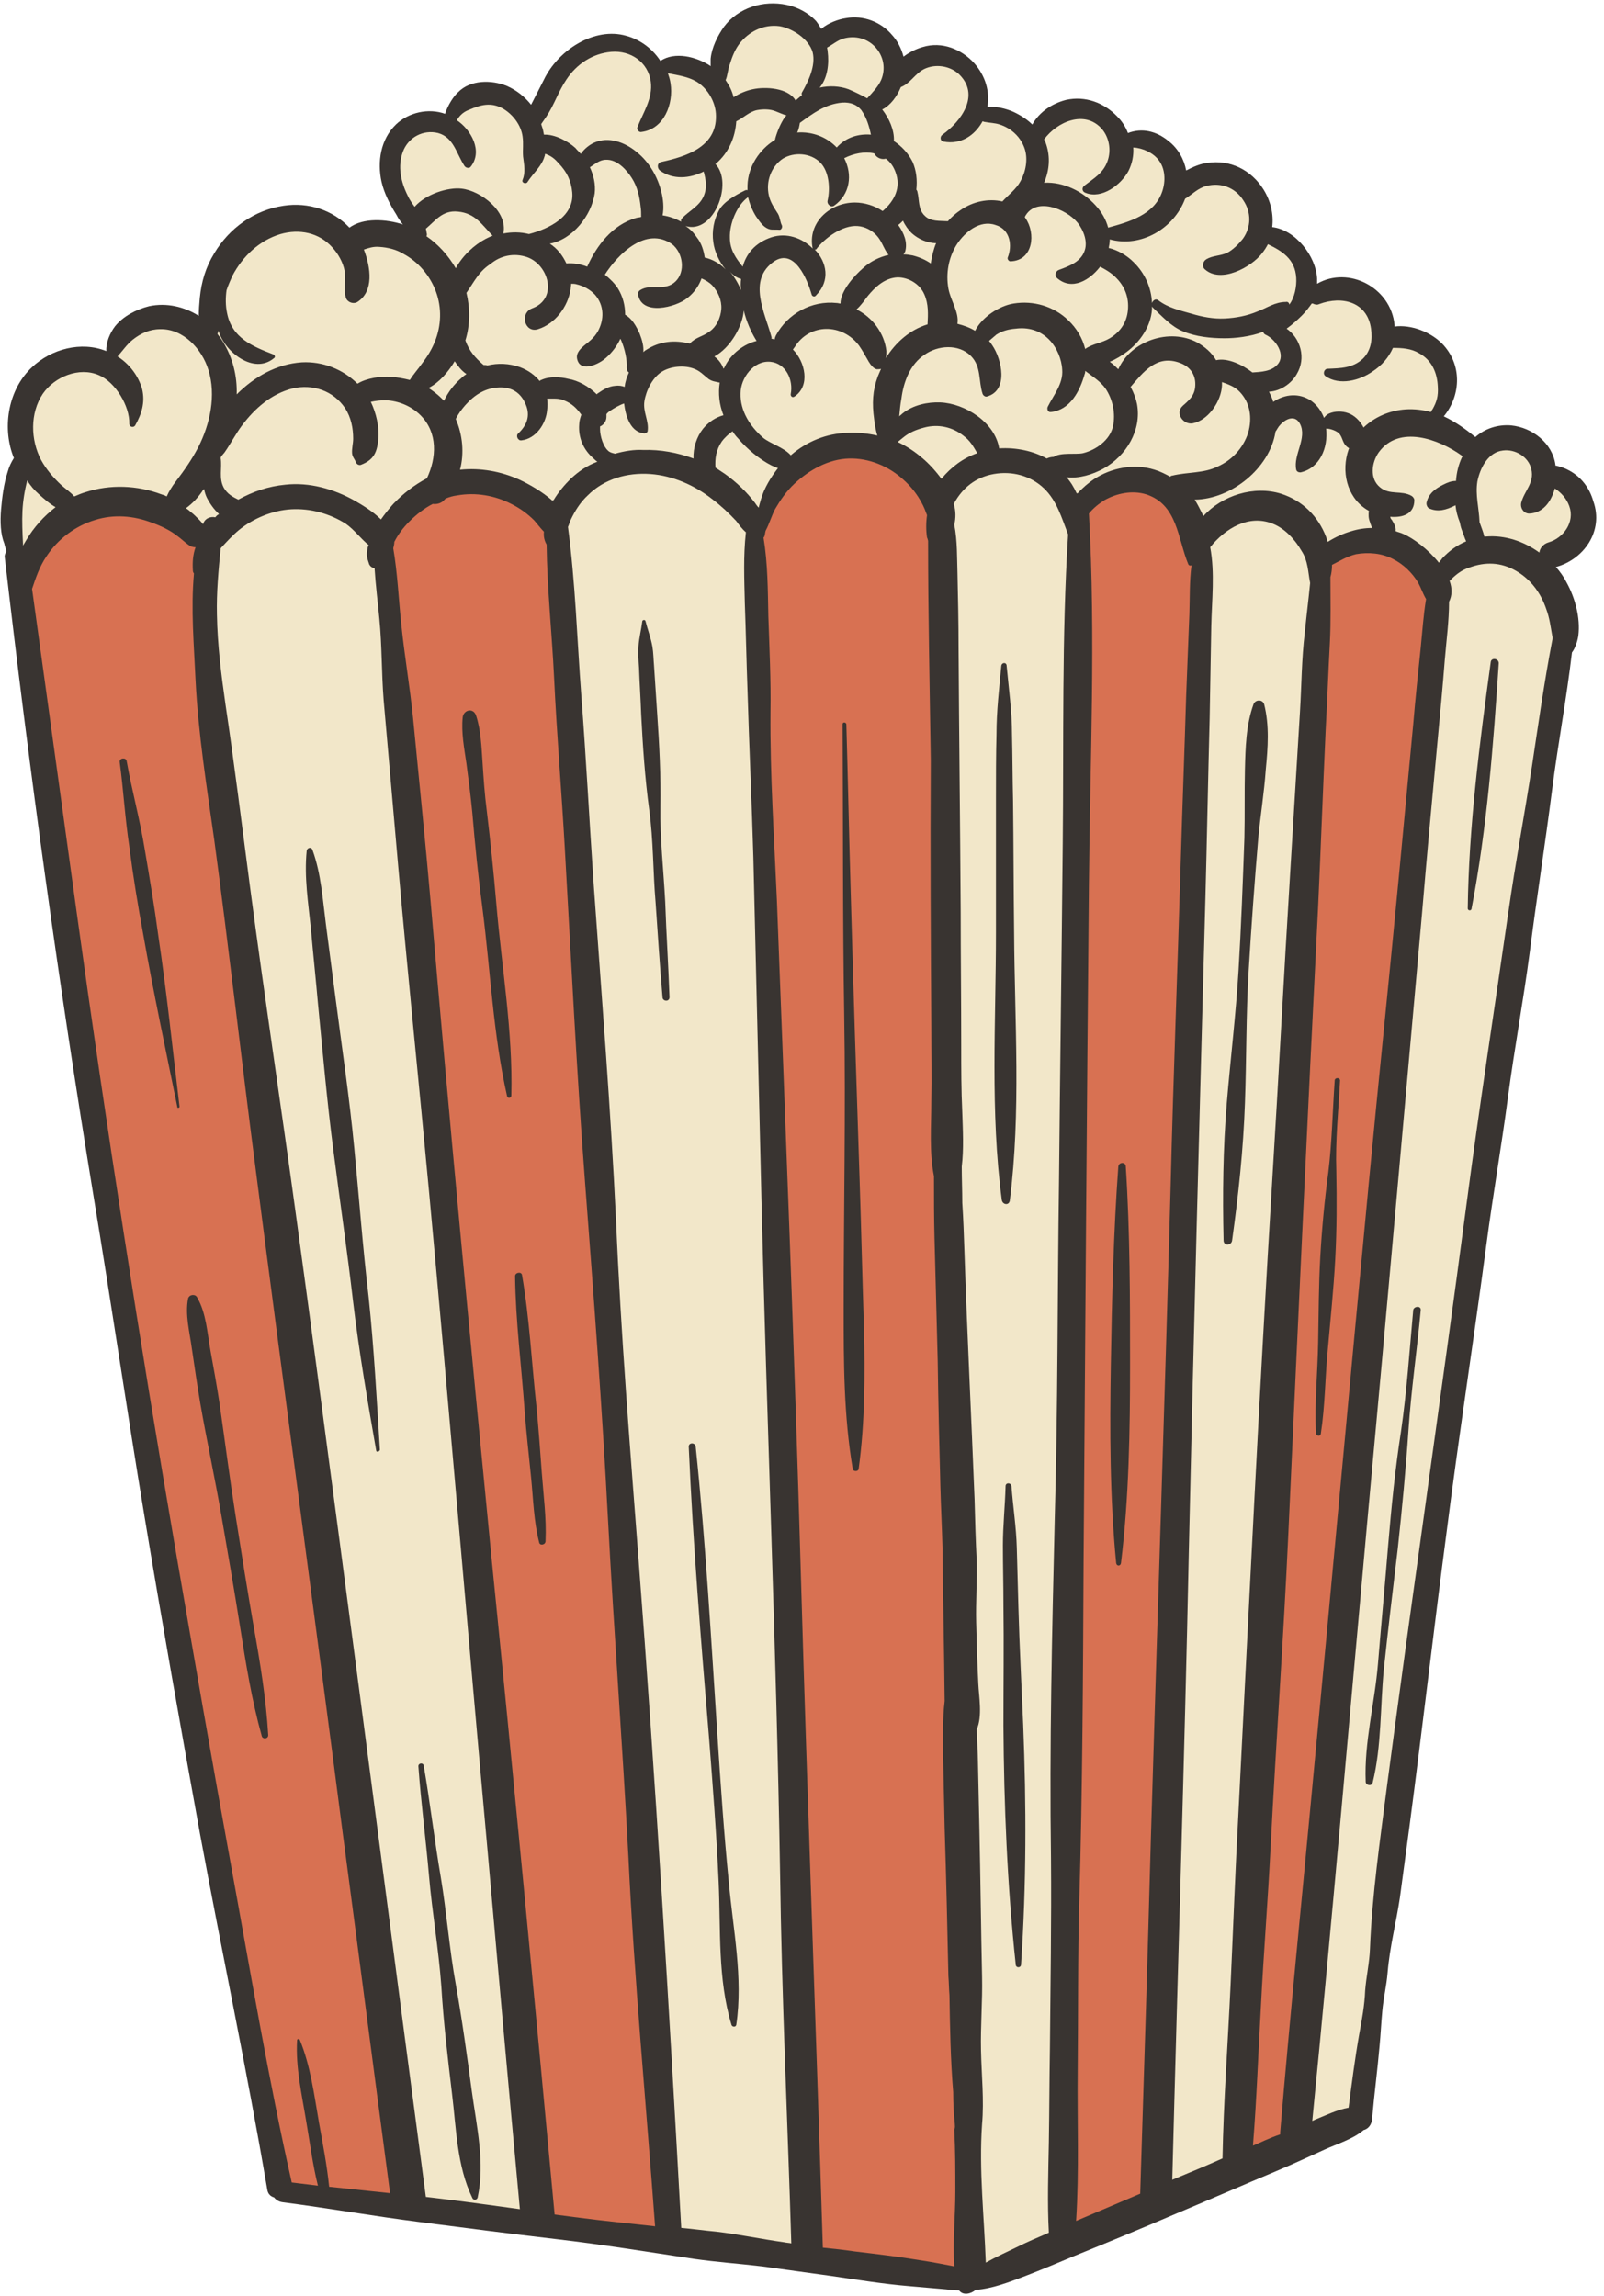 <?xml version="1.0" encoding="UTF-8"?><svg xmlns="http://www.w3.org/2000/svg" xmlns:xlink="http://www.w3.org/1999/xlink" height="429.6" preserveAspectRatio="xMidYMid meet" version="1.0" viewBox="-0.1 -0.6 300.2 429.6" width="300.2" zoomAndPan="magnify"><g id="change1_1"><path d="M291.1,105.5c0.8,0.9,1.5,1.9,2,2.9c1.6,2.9,2.6,6.6,2.2,9.9c-0.1,0.8-0.5,2.3-1.2,3.2 c-1,8.6-2.6,17-3.7,25.6c-1.3,10.2-2.9,20.3-4.2,30.5c-1.2,9.1-2.9,18.2-4.1,27.3c-1.2,9.1-2.8,18.2-4,27.3 c-2.4,18.1-5.2,36.1-7.5,54.2c-2.4,18.2-4.5,36.5-6.9,54.7c-0.6,4.5-1.2,9-1.8,13.4c-0.7,4.7-1.9,9.2-2.3,14c-0.2,2.5-0.8,4.9-1,7.3 c-0.2,2.1-0.3,4.3-0.5,6.4c-0.4,4.6-1,9.1-1.4,13.7c-0.1,1.2-0.8,1.9-1.6,2.1c-2,1.7-5,2.6-7.2,3.6c-3.1,1.4-6.1,2.8-9.2,4.1 c-6.2,2.6-12.4,5.3-18.6,7.9c-6.3,2.7-12.6,5.3-19,7.9c-3.1,1.3-6.2,2.6-9.3,3.8c-2.9,1.1-6.2,2.4-9.3,2.6c-0.9,0.8-2.4,1.1-3.1,0.1 c-0.8,0-1.7-0.1-2.5-0.2c-2.3-0.2-4.6-0.4-6.9-0.6c-4.8-0.4-9.7-1.2-14.5-1.9c-4.3-0.6-8.7-1.2-13-1.8c-4.2-0.5-8.5-0.8-12.7-1.4 c-8.6-1.3-17.2-2.7-25.8-3.7c-8.6-1-17.1-2.1-25.6-3.2c-8.6-1.1-17.1-2.6-25.6-3.7c-0.7-0.1-1.2-0.4-1.6-0.9 c-0.7-0.2-1.2-0.7-1.3-1.6c-3.8-22.3-8.5-44.4-12.6-66.6c-3.6-19.8-7.1-39.6-10.4-59.5c-3.3-19.9-6.2-39.8-9.5-59.7 c-6.5-39.6-12-79.5-16.6-119.4c-0.1-0.5,0.1-0.9,0.3-1.2c-0.1-0.5-0.3-1-0.4-1.5C0,99.4-0.1,97,0.1,94.7c0.2-2.3,0.5-4.7,1.2-6.9 c0.3-1.1,0.7-1.9,1.2-2.7c-0.1-0.2-0.1-0.3-0.2-0.5c-2-5.5-0.8-12.4,3.6-16.5c3.6-3.4,9.2-4.9,13.9-3c-0.1-1.6,0.7-3.4,1.6-4.6 c1.5-1.9,4-3.2,6.4-3.8c3.3-0.7,6.6,0.1,9.3,1.8c0-1.1,0.1-2.3,0.2-3.4c0.3-3,1.1-5.7,2.7-8.3c2.8-4.7,7.5-8.1,13-8.9 c4.6-0.7,9.2,0.8,12.3,4.1c2.6-1.9,6.9-1.6,10-0.6c-0.5-0.6-0.9-1.2-1.2-1.8c-1.2-1.9-2.3-4-2.8-6.2c-0.8-3.7-0.2-7.9,2.7-10.7 c2.4-2.3,6.1-3.1,9.2-2c0.5-1.6,1.6-3.3,2.4-4c2.3-2.4,6.3-2.4,9.2-1.2c1.8,0.8,3.3,2,4.5,3.5l2.4-4.7c2.7-5.6,9.5-9.9,15.4-8.2 c2.6,0.7,4.9,2.4,6.4,4.7c2.7-1.8,6.7-0.8,9.3,0.9c0,0,0.1,0.1,0.1,0.1c0-0.5,0-1,0-1.4c0.2-2.1,1.3-4.3,2.5-6 c2.7-3.6,7.4-5,11.7-4.1c2,0.4,4.1,1.5,5.5,3c0.4,0.5,0.7,1,1,1.5c1.3-1.1,3.2-1.8,4.6-2c3.3-0.6,6.6,0.7,8.7,3.2 c1,1.1,1.7,2.5,2.1,4c1.2-0.9,2.5-1.5,3.6-1.8c3.6-1.1,7.3,0.4,9.7,3.1c2,2.3,2.9,5.2,2.4,8.1c0.1,0,0.2,0,0.2,0 c1.5-0.1,3.2,0.3,4.6,0.9c1.3,0.6,2.6,1.4,3.6,2.4c1.3-2.3,3.6-3.9,6.3-4.6c3.6-0.8,7.1,0.5,9.6,3.1c0.9,0.9,1.6,2,2,3.1 c2.6-1,5.3-0.4,7.6,1.5c1.8,1.4,2.9,3.4,3.3,5.5c1.3-0.7,2.8-1.3,3.9-1.4c4.3-0.7,8.3,1.3,10.6,5c1.3,2.1,1.9,4.6,1.6,7 c4.4,0.5,8.2,5.5,8.4,9.6c0,0.4,0,0.7,0,1c5.9-3.4,13.8,0.7,14.5,7.7c0,0.1,0,0.2,0,0.3c3.1-0.4,6.7,1,8.9,3.2 c3.7,3.8,3.6,9.5,0.4,13.5c0,0-0.1,0.1-0.1,0.1c2.1,1,4,2.3,5.8,3.8c0.1,0,0.1,0.1,0.1,0.1c1.8-1.6,4.2-2.4,6.7-2.2 c4,0.4,7.7,3.3,8.3,7.3c0,0.1,0,0.1,0,0.2c0.9,0.2,1.8,0.5,2.5,0.9c2.3,1.2,3.9,3.3,4.6,5.8C300.1,98.8,296.3,104.1,291.1,105.5z" fill="#393431"/></g><g id="change2_1"><path d="M123.4,31.3c2.5,1.8,5.6,1.5,8.2,0.2c0.4,1.5,0.7,3,0,4.6c-0.8,1.9-2.8,2.8-4.1,4.2 c-0.1,0.1-0.2,0.4-0.1,0.6c-1.1-0.6-2.2-1-3.5-1.2c0.3-1.4,0.1-3.1-0.2-4.3c-0.7-2.9-2.3-5.7-4.7-7.6c-2.2-1.8-5.2-2.9-7.9-1.7 c-0.9,0.4-1.9,1.2-2.5,2.1c-0.3-0.4-0.7-0.7-1-1.1c-1.3-1.2-3.8-2.6-5.9-2.5c-0.1-0.6-0.2-1.1-0.4-1.6c0-0.1-0.1-0.2-0.1-0.4 l0.9-1.3l0,0c1.5-2.2,2.3-4.8,3.8-7c1.9-2.9,4.9-4.9,8.4-5.2c3.6-0.3,6.9,1.9,7.4,5.6c0.4,3.1-1.4,5.7-2.5,8.5 c-0.2,0.4,0.3,1,0.7,0.9c4.3-0.5,6.1-5.3,5.5-9.1c-0.1-0.7-0.3-1.3-0.5-1.9c1.9,0.4,3.7,0.6,5.4,1.6c2.1,1.3,3.6,3.9,3.6,6.4 c0.1,5.8-5.6,7.6-10.2,8.6C122.8,29.9,122.9,30.9,123.4,31.3z M281.2,83.7c2.3-0.3,4.8,1.2,5.3,3.5c0.6,2.6-1.3,4-1.9,6.3 c-0.2,1,0.5,2,1.5,2c2.6-0.1,4.1-2.2,4.8-4.7c1.2,0.8,2.2,1.9,2.7,3.3c1.1,3-1.1,6-3.9,6.8c-1,0.3-1.6,1.1-1.7,1.9 c-2.9-2.1-6.4-3.3-10-3c-0.1,0-0.2,0-0.3,0c-0.2-0.9-0.6-1.8-0.9-2.7c0,0,0-0.1,0-0.1c-0.1-2.5-0.8-5-0.4-7.5 C276.9,87,278.4,84,281.2,83.7z M273.7,84.7c-0.1,0.1-0.1,0.2-0.2,0.3c-0.6,1.3-1,2.8-1.1,4.4c-0.9,0-1.6,0.3-2.4,0.7 c-1.4,0.7-2.7,1.6-3.1,3.3c-0.1,0.4,0.1,0.9,0.4,1.1c1.7,0.8,3.3,0.3,4.9-0.5c0,0,0.1,0,0.1-0.1c0.1,1.1,0.4,2.2,0.8,3.2 c0.1,0.5,0.2,1,0.4,1.5c0.3,0.7,0.5,1.5,0.8,2.1c-1.7,0.7-3.2,1.8-4.5,3.2c-0.1,0.2-0.4,0.5-0.6,0.8c-2-2.5-4.8-4.6-6.7-5.4 c-0.4-0.2-0.9-0.3-1.4-0.5c0.1-0.8-0.3-1.4-0.7-2.1c-0.2-0.2-0.3-0.4-0.3-0.6c2.3,0.2,4.5-0.5,4.5-3.1c0-0.3-0.2-0.6-0.5-0.8 c-1.9-1.1-4.1-0.1-5.9-1.6c-2-1.6-1.6-4.6-0.3-6.5c3.8-5.3,11.3-2.5,15.5,0.5C273.5,84.7,273.6,84.7,273.7,84.7z M273.7,84.7 c-0.1,0.1-0.1,0.2-0.2,0.3c-0.6,1.3-1,2.8-1.1,4.4c-0.9,0-1.6,0.3-2.4,0.7c-1.4,0.7-2.7,1.6-3.1,3.3c-0.1,0.4,0.1,0.9,0.4,1.1 c1.7,0.8,3.3,0.3,4.9-0.5c0,0,0.1,0,0.1-0.1c0.1,1.1,0.4,2.2,0.8,3.2c0.1,0.5,0.2,1,0.4,1.5c0.3,0.7,0.5,1.5,0.8,2.1 c-1.7,0.7-3.2,1.8-4.5,3.2c-0.1,0.2-0.4,0.5-0.6,0.8c-2-2.5-4.8-4.6-6.7-5.4c-0.4-0.2-0.9-0.3-1.4-0.5c0.1-0.8-0.3-1.4-0.7-2.1 c-0.2-0.2-0.3-0.4-0.3-0.6c2.3,0.2,4.5-0.5,4.5-3.1c0-0.3-0.2-0.6-0.5-0.8c-1.9-1.1-4.1-0.1-5.9-1.6c-2-1.6-1.6-4.6-0.3-6.5 c3.8-5.3,11.3-2.5,15.5,0.5C273.5,84.7,273.6,84.7,273.7,84.7z M248.1,99.9c-1.5-3.9-4.4-6.8-8.4-8.1c-5.1-1.6-11.1,0.3-14.6,4.2 c-0.1-0.3-0.2-0.5-0.3-0.7c-0.4-0.8-0.8-1.6-1.3-2.4c6.9-0.1,14-5.9,15.1-12.6c0,0,0-0.1,0-0.1c0.3-0.4,0.5-0.9,0.9-1.3 c1.1-1.2,2.8-1.9,3.7-0.2c1.4,2.7-1.3,5.8-0.7,8.6c0.1,0.4,0.5,0.5,0.8,0.5c3.6-0.8,5.2-4.6,4.8-8.2c0.8,0,1.8,0.4,2.3,0.8 c0.8,0.7,0.7,1.9,1.6,2.6c0.1,0.1,0.3,0.2,0.4,0.3c0,0.1-0.1,0.1-0.1,0.2c-1.4,4-0.4,8.8,3.3,11.2c0.2,0.1,0.3,0.2,0.5,0.3 c-0.1,0.6-0.1,1.4,0.2,2.1c0.1,0.4,0.3,0.8,0.4,1.1c-1.3,0-2.6,0.2-3.9,0.6c-1.4,0.4-3,1.1-4.4,2 C248.3,100.5,248.2,100.2,248.1,99.9z M176.1,89c-1.1-1.5-2.4-2.9-3.6-3.9c-1.4-1.2-2.9-2.2-4.6-3c0.3-0.2,0.6-0.5,1-0.8 c1.2-1,2.5-1.5,4-1.9c2.6-0.7,5.3-0.1,7.4,1.6c1.2,0.9,1.8,2,2.5,3.2C180.2,85.1,177.9,86.8,176.1,89z M142.3,92.9 c-0.1,0.4-0.3,1-0.4,1.5c-0.3-0.3-0.5-0.6-0.7-0.9c-1.6-2.1-3.5-3.9-5.6-5.4c-0.6-0.4-1.2-0.8-1.8-1.2c-0.1-1.7,0.1-3.3,1.2-4.9 c0.6-0.8,1.3-1.4,2-1.9c0.3,0.5,0.7,1,1.1,1.4c1.6,1.9,4,3.9,6.2,5c0.2,0.1,0.7,0.3,1.2,0.5C144.1,88.8,142.9,90.8,142.3,92.9z M106.7,89c-1.2,1.2-2.3,2.5-3.2,4c-0.1,0-0.2,0-0.2,0.1c-1.9-1.7-4.4-3.1-6.1-3.9c-3.5-1.6-7.4-2.3-11.2-1.9 c0.8-3.1,0.5-6.5-0.8-9.5c0.5-1,1.1-1.8,1.8-2.6c1.7-1.9,3.7-3.2,6.3-3.3c2.4-0.1,4.1,1,5,3.2c0.9,2.1,0.2,3.9-1.4,5.4 c-0.5,0.4-0.1,1.4,0.6,1.3c2.7-0.3,4.6-3.1,4.8-5.7c0.1-0.7,0.1-1.4,0-2.1c1.1,0,2.2-0.1,3.1,0.3c1.6,0.6,2.5,1.6,3.3,2.7 c-0.2,0.6-0.4,1.2-0.4,1.8c-0.2,2.5,0.8,4.8,2.7,6.4c0.2,0.2,0.4,0.4,0.7,0.6C109.8,86.5,108.2,87.6,106.7,89z M73.5,93.7 c-0.8,0.9-1.6,1.9-2.3,2.9c-1.5-1.5-3.5-2.7-4.9-3.5c-3.9-2.2-8.5-3.5-13-3c-3.2,0.3-6.1,1.3-8.8,2.8c-1-0.5-2-1-2.7-2.2 c-1-1.8-0.3-3.7-0.6-5.6c0-0.1,0.1-0.2,0.1-0.3c0.2-0.2,0.4-0.5,0.6-0.7c1.2-1.7,2.1-3.5,3.3-5.1c2.4-3.2,5.5-5.9,9.4-6.9 c3.8-0.9,7.7,0.4,9.9,3.7c1.1,1.7,1.5,3.7,1.5,5.7c0,0.9-0.3,1.9-0.2,2.8c0.1,0.7,0.5,1,0.7,1.6c0.1,0.3,0.5,0.6,0.9,0.5 c2.4-0.9,3.1-2.3,3.3-4.9c0.2-2.3-0.4-4.8-1.4-6.9c0.9-0.2,1.8-0.3,2.8-0.3c2.4,0.1,4.8,1.1,6.5,2.8c3.3,3.3,3,8,1.2,11.8 C77.5,90.1,75.3,91.8,73.5,93.7z M40.2,96.2c-0.9-0.2-2,0.2-2.3,1.3c-0.5-0.7-1.1-1.2-1.7-1.8c-0.5-0.4-1-0.9-1.5-1.2 c1.1-0.8,2.1-1.8,3-3.1c0.1-0.2,0.2-0.3,0.4-0.5c0.1,0.6,0.3,1.2,0.5,1.6c0.5,1,1.3,2.2,2.3,3.1C40.7,95.7,40.4,95.9,40.2,96.2z M79.6,42.2c1.8-1.5,3.1-3.5,6-3.2c3.3,0.3,4.5,2.5,6.5,4.5c-0.5,0.2-0.9,0.4-1.3,0.6c-2.1,1.1-4.3,3.1-5.6,5.5 c-1.4-2.4-3.3-4.5-5.5-6c0.1-0.1,0.1-0.2,0.1-0.4C79.7,42.8,79.7,42.5,79.6,42.2z M98.5,47.5c4.1,1.4,5.9,7.8,1,9.6 c-2.4,0.9-1.4,4.7,1.1,3.9c3.2-1,5.6-4.2,6.1-7.5c0-0.3,0.1-0.7,0.1-1c0.3,0,0.7,0,1,0.1c1.3,0.3,2.6,1,3.5,2c1.7,2,1.7,4.6,0.5,6.8 c-0.7,1.2-1.5,1.8-2.5,2.6c-0.7,0.6-1.6,1.4-1.4,2.5c0.5,2.6,3.7,1.2,5,0.2c1.3-1,2.4-2.4,3.1-3.9c0.1,0.1,0.1,0.2,0.2,0.4 c0.6,1.4,1.1,3.5,1,5c0,0.4,0.1,0.7,0.4,0.9c-0.4,0.9-0.7,1.8-0.8,2.7c-0.5-0.2-1.1-0.3-1.8-0.2c-1.2,0.1-2.2,0.7-3.2,1.4 c-0.1,0-0.1,0.1-0.2,0.2c-1.5-1.5-3.5-2.6-5.3-2.9c-1.6-0.4-3.6-0.5-5.1,0.2c-0.1,0-0.2,0.1-0.3,0.2c-0.9-1.1-2.1-2-3.7-2.6 c-2-0.7-4.1-0.8-6.1-0.3c-0.2-0.1-0.4-0.1-0.7-0.1c-1.5-1.3-2.7-2.6-3.4-4.6c0,0,0,0,0,0c0.9-2.9,0.9-6,0.2-8.9c1.4-2,2.3-4,4.5-5.4 C93.6,47.2,96.1,46.7,98.5,47.5z M85,67c0.6,0.9,1.3,1.8,2.2,2.4c-0.3,0.2-0.6,0.4-0.9,0.7c-1.4,1.2-2.5,2.6-3.3,4.3 c-0.2-0.2-0.3-0.3-0.5-0.5c-0.7-0.7-1.5-1.3-2.4-1.9C82.1,71,83.8,69,85,67z M115,84.3c-0.4-0.1-0.8-0.2-1.1-0.4 c-1.1-0.8-1.7-2.9-1.7-4.2c0-0.2,0-0.4,0-0.5c0.7-0.3,1.2-1,1.2-1.8c0-0.2,0-0.4,0-0.5c0.2-0.3,0.5-0.5,0.8-0.7 c0.6-0.4,1.6-1,2.5-1.3c0.3,2.4,1.2,5.4,3.8,5.6c0.2,0,0.6-0.2,0.6-0.4c0.3-1.9-0.9-3.6-0.6-5.6c0.3-2,1.5-4.4,3.2-5.5 c1.7-1.1,4.3-1.3,6.1-0.6c1.1,0.4,1.8,1.2,2.7,1.9c0.7,0.5,1.3,0.5,2.1,0.7c-0.3,2-0.1,4.1,0.7,6.1c-1.5,0.4-2.8,1.3-3.8,2.5 c-1.2,1.5-1.9,3.6-1.8,5.6c-3-1.1-6.2-1.7-9.4-1.6C118.6,83.5,116.8,83.8,115,84.3z M141.4,39.9c0.5,0.7,1,1.5,1.7,2 c1,0.7,1.5,0.4,2.6,0.5c0.5,0.1,0.7-0.6,0.5-0.9c-0.3-0.6-0.3-1.4-0.7-2.1c-0.7-1.1-1.4-2.1-1.7-3.4c-0.6-2.6,0.4-5.4,2.6-6.9 c2.1-1.3,5.2-1.1,7,0.7c1.7,1.7,1.9,4.9,1.4,7.1c-0.2,0.7,0.6,1.4,1.2,1c3-2.1,3.5-5.8,1.9-8.9c1.8-0.9,3.8-1.3,5.6-0.9 c0.5,0.9,1.4,1.2,2.2,1c0.8,0.6,1.4,1.4,1.8,2.5c1.1,2.9-0.2,5.4-2.4,7.3c-1.5-1-3.4-1.6-5.2-1.6c-4.7,0-8.9,3.8-7.9,8.6 c-2-2-4.9-3-7.7-2.1c-3,1-4.7,3-5.4,5.5c-1.3-1.6-2.4-3.2-2.4-5.4c-0.1-2.6,1.3-6.1,3.4-7.6C140.2,37.5,140.7,38.8,141.4,39.9z M149.6,22.4c2.5-1.8,4.7-3.5,7.9-3.8c1.6-0.1,2.8,0.4,3.6,1.4c0.1,0.1,0.1,0.2,0.2,0.3c0.8,1.2,1.3,2.8,1.6,4.3 c-2.3-0.2-4.7,0.5-6.4,2.4c-1.9-2-4.6-3-7.4-2.8C149.4,23.6,149.5,23,149.6,22.4z M168.9,40.7c0.4,0.9,1,1.7,1.6,2.3 c1.2,1.1,2.9,1.9,4.6,1.9c-0.5,1.2-0.8,2.5-1,3.8c-1-0.7-2.2-1.2-3.4-1.5c-0.6-0.1-1.1-0.2-1.7-0.2c0.1-0.2,0.2-0.3,0.3-0.5 c0.5-1.7-0.2-3.5-1.3-5C168.3,41.3,168.6,41,168.9,40.7z M188.5,47.6c-0.1,0.3,0.2,0.7,0.5,0.7c4.3-0.1,4.8-5.3,2.8-8.1 c0-0.1-0.1-0.1-0.1-0.2c1.9-3.8,7.7-1.6,9.9,1.1c1.1,1.4,1.9,3.5,1.3,5.2c-0.7,2.1-2.9,2.9-4.8,3.6c-0.6,0.2-0.9,1-0.4,1.5 c2.8,2.5,6.2,0.4,8.1-2.1c1.1,0.6,2.2,1.2,3.2,2.3c1.5,1.6,2.2,3.6,2,5.8c-0.2,2.3-1.4,4.1-3.4,5.3c-1.5,0.9-3.2,1-4.6,2 c-0.5-2-1.6-3.9-3.2-5.4c-2.7-2.6-6.5-3.7-10.2-3.1c-2.6,0.4-5.9,2.5-7.2,5.1c-1-0.6-2.1-1-3.3-1.3c0,0,0-0.1,0-0.1 c0.3-2.1-1.3-4.3-1.7-6.5c-0.5-2.8,0-5.8,1.6-8.3c1.5-2.3,4.3-4.6,7.2-3.6C189,42.3,189.4,45.4,188.5,47.6z M215.5,57.3 c0-0.2,0-0.4,0-0.6c0,0.1,0.1,0.2,0.2,0.3c1.7,1.6,3.4,3.5,5.6,4.4c2.4,1,5.2,1.3,7.8,1.3c2,0,4.8-0.3,7.2-1.2 c0.1,0.3,0.3,0.5,0.6,0.6c1.8,0.9,3.7,3.7,2.1,5.5c-1.1,1.3-3.1,1.4-4.7,1.5c-1.8-1.4-4.6-2.8-6.8-2.3c-0.8-1.4-2.1-2.5-3.5-3.3 c-5.2-2.8-12.5-0.3-14.8,5c-0.5-0.5-1-1-1.6-1.4c1.2-0.5,2.3-1.2,3.1-1.8C213.3,63.4,215.3,60.4,215.5,57.3z M219.3,88.4 c-0.2,0-0.3,0.1-0.4,0.2c-0.9-0.5-1.9-1-2.9-1.3c-3.8-1.2-8.1-0.4-11.4,1.8c-0.9,0.6-2,1.5-3,2.6c-0.1,0-0.1,0-0.2,0 c-0.5-1.1-1.1-2.1-1.9-3c2.3,0.3,4.9-0.5,6.9-1.6c4.3-2.4,7.2-7.2,6.3-12.1c-0.2-1-0.6-2.1-1.2-3.2c2.4-2.8,4.9-6.1,9.2-4.5 c1.7,0.6,2.8,1.9,2.9,3.7c0.1,2.1-0.8,3-2.3,4.3c-1.6,1.4,0.1,3.7,1.9,3.3c2.9-0.6,5.3-4.2,5.4-7.1c0-0.2,0-0.4,0-0.6 c1.1,0.4,2.3,0.8,3.2,1.7c2.1,2.1,2.5,5,1.7,7.8c-0.9,2.8-3,5.1-5.7,6.3C225.2,88,222.2,87.7,219.3,88.4z M165.7,66.4 c0.1-0.5,0.1-0.9,0.1-1.3c-0.4-3.4-2.6-6.3-5.6-7.8c0.8-0.7,1.5-1.7,2.1-2.5c1.4-1.7,3.2-3.4,5.6-3.5c2.1,0,4.2,1.3,5,3.2 c0.8,1.8,0.7,3.7,0.6,5.6c0,0,0,0,0,0C170.2,61.1,167.5,63.5,165.7,66.4z M145.1,62.2c-0.1,0.2-0.2,0.5-0.2,0.7 c-0.2,0-0.4-0.1-0.6-0.1c0-0.1,0-0.2,0-0.3c-1.2-4.5-4.6-10.7,0.5-14.2c3.8-2.5,6.2,3.4,7,6.2c0.1,0.4,0.6,0.5,0.8,0.2 c2.8-2.8,2-6.3-0.2-8.6c0.1,0,0.3,0,0.3-0.1c1.6-2.1,4.9-4.5,7.7-4.3c1.4,0.1,2.7,0.8,3.6,1.8c1,1.1,1.3,2.5,2.2,3.6 c-1.7,0.4-3.4,1.2-4.8,2.5c-1.5,1.3-4.2,4.2-4.2,6.6c-0.2,0-0.5-0.1-0.7-0.1C151.8,55.6,147.3,58.1,145.1,62.2z M138.6,51.6 c-0.1,0.7-0.1,1.4,0,2.1c-0.5-1.2-1.2-2.4-2.1-3.5C137.1,50.9,137.8,51.4,138.6,51.6z M139.1,57.5c0.5,2.1,1.4,4.1,2.4,5.7 c-2.4,0.6-4.6,2.3-5.8,4.5c-0.1,0.2-0.2,0.5-0.4,0.7c-0.3-0.9-0.9-1.7-1.7-2.3C136.6,64.5,138.9,60.4,139.1,57.5z M147.9,84.6 c-1.3-1.5-3.9-2.2-5.2-3.3c-2.4-2.1-4.3-5-4.2-8.3c0-2.8,2.4-6.2,5.6-5.9c2.9,0.3,4.3,3.4,3.8,6c-0.1,0.4,0.3,0.8,0.7,0.5 c3-2,2-6.5-0.3-8.8c0.1-0.1,0.2-0.3,0.3-0.4c2.8-4.6,9-4.5,12.1-0.3c0.7,1,1.2,2,1.8,3c0.3,0.5,0.9,1.3,1.5,1.4c0.3,0,0.6,0,0.8-0.1 c-0.2,0.5-0.4,0.9-0.6,1.4c-1,2.7-1.1,5.1-0.7,8c0.1,1,0.3,2.1,0.6,3.1c-1.8-0.4-3.7-0.6-5.6-0.5C154.6,80.5,150.9,82,147.9,84.6z M186.9,83.3c-0.8-4.9-6.4-8.4-11-8.6c-2.4-0.1-5.1,0.5-7,2c-0.2,0.2-0.5,0.4-0.7,0.6c0.1-1.1,0.2-2.2,0.4-3.3 c0.4-3.1,1.6-6.4,4.3-8.2c2.5-1.8,6.4-2.1,8.7,0.2c2,2,1.4,4.7,2.2,7.1c0.1,0.3,0.5,0.6,0.8,0.5c4.1-1.1,2.8-7,1-9.6 c-0.2-0.3-0.4-0.6-0.6-0.8c0.5-0.4,0.9-0.8,1.4-1.2c1.1-0.7,2.3-1,3.6-1.1c2.3-0.3,4.5,0.3,6.2,2c1.5,1.5,2.4,3.7,2.5,5.7 c0.2,2.6-1.6,4.7-2.7,6.9c-0.2,0.4,0,1.1,0.6,1c3.6-0.4,5.4-3.9,6.3-7.1c0.1-0.2,0.1-0.4,0.1-0.6c1.3,1,2.8,1.9,3.8,3.3 c1.4,2.1,1.9,4.7,1.4,7.1c-0.6,2.6-3.2,4.4-5.6,5c-1.3,0.3-4.2-0.2-5.5,0.7c-0.4,0-0.9,0.1-1.3,0.3 C193.3,83.8,190.1,83.1,186.9,83.3z M243.6,58.4c0.7-0.7,1.3-1.5,1.8-2.2c0.1,0,0.1,0,0.2,0c0.4,0.2,0.8,0.3,1.2,0.1 c4.3-1.6,9-0.4,9.7,4.6c0.3,2,0,4.1-1.5,5.6c-1.9,1.8-4.2,1.8-6.6,1.9c-0.7,0-1,1-0.4,1.4c2.6,1.8,6.4,0.8,8.8-0.9 c1.7-1.1,3-2.6,3.8-4.4c1.7,0,3.4,0.1,4.9,1c2.4,1.3,3.4,3.7,3.5,6.3c0.1,1.7-0.2,2.8-1,4.2c-0.1,0.1-0.2,0.3-0.3,0.5 c-1.5-0.4-3.1-0.6-4.7-0.5c-3,0.2-5.8,1.4-7.9,3.4c-0.6-1.2-1.7-2.3-2.9-2.7c-1.1-0.4-2.5-0.4-3.6,0.1c-0.4,0.2-0.7,0.5-0.9,0.8 c-0.5-1.3-1.3-2.4-2.4-3.2c-2.2-1.5-4.9-1.3-7.1,0.2c-0.2-0.7-0.5-1.3-0.8-1.9c0,0,0,0,0,0c2.1-0.1,4.2-1.5,5.2-3.3 c1.8-3,0.7-6.7-1.9-8.5C241.8,60.1,242.7,59.3,243.6,58.4z M232.6,36.9c1.5,2.2,1.5,5-0.1,7.2c-0.8,1-1.8,2-2.9,2.6 c-1.3,0.6-2.7,0.5-3.9,1.2c-0.7,0.4-0.9,1.4-0.3,1.9c3,2.7,8.7-0.4,10.7-3c0.4-0.5,0.8-1.1,1.1-1.7c2.7,1.3,5.1,2.8,5.3,6.3 c0.1,1.6-0.3,3.7-1.3,5c0-0.3-0.3-0.6-0.6-0.5c-2.1,0-3.5,1.1-5.4,1.8c-1.9,0.8-4,1.2-6.1,1.3c-2.1,0.1-4.2-0.3-6.2-0.9 c-2.1-0.6-4.4-1.1-6.2-2.5c-0.5-0.4-1,0-1.2,0.5c-0.1-2.9-1.4-5.7-3.5-7.7c-1.2-1.2-2.9-2.2-4.6-2.6c0.1-0.5,0.2-1,0.2-1.6 c5.8,1.6,12-2,14.1-7.6c1.3-0.8,2.4-2,4-2.4C228.4,33.5,231.1,34.5,232.6,36.9z M206.1,23.5c1.4,1.6,1.8,4,1.1,6 c-0.8,2.3-2.5,3.2-4.3,4.6c-0.6,0.4-0.5,1.2,0.2,1.4c3,1.2,6.6-1.5,8-4.1c0.7-1.4,1-2.9,0.9-4.4c1.8,0.1,3.7,1,4.7,2.3 c1.3,1.6,1.4,4,0.7,6c-1.5,4.3-6.1,5.6-10.1,6.7c-0.4-1.5-1.2-2.9-2.3-4.1c-2.4-2.7-6.1-4.5-9.7-4.3c1-2.3,1.2-4.8,0.4-7.2 c-0.1-0.3-0.2-0.6-0.4-0.9C197.7,22.2,202.9,19.9,206.1,23.5z M172.9,12.3c2.1-1,4.8-0.6,6.5,1c4,3.9,0.4,8.8-3.1,11.3 c-0.5,0.3-0.5,1.2,0.2,1.3c3.2,0.6,5.8-1.1,7.3-3.8c0.1,0,0.2,0.1,0.3,0.1c1,0.2,2,0.2,2.9,0.5c2.2,0.7,4,2.4,4.7,4.6 c0.6,1.9,0.2,4.2-0.8,6c-0.8,1.5-2.3,2.6-3.4,3.8c-2.6-0.6-5.5,0-7.8,1.6c-0.9,0.6-1.7,1.3-2.4,2.1c-1.5-0.1-3.2,0.1-4.3-1 c-1.3-1.2-1-2.9-1.4-4.5c0-0.1-0.1-0.3-0.2-0.4c0.2-1.8,0-3.6-0.7-5.2c-0.8-1.6-2-2.9-3.5-3.9c0.1-2.1-0.9-4.2-2.1-5.8 c0,0-0.1-0.1-0.1-0.1c1.6-0.8,2.8-2.5,3.5-4.2C170.3,15,171.1,13.2,172.9,12.3z M157.8,6.6c2.2-0.6,4.5,0,6,1.7c1.5,1.7,1.9,4,1,6.1 c-0.6,1.3-1.6,2.3-2.6,3.4c-1.1-0.6-2.3-1.2-3.5-1.7c-1.6-0.6-3.6-0.7-5.4-0.3c1.5-1.8,1.8-4.5,1.5-6.8c0-0.2-0.1-0.5-0.1-0.7 C155.8,7.7,156.7,6.9,157.8,6.6z M138.2,7.7c1.8-2.4,4.6-3.8,7.6-3.4c2.4,0.4,5.5,2.4,6.2,4.9c0.6,2.5-0.8,5.4-2,7.5 c-0.1,0.2-0.1,0.3,0,0.5c-0.4,0.3-0.8,0.7-1.2,1c-1.4-2.4-5.7-2.6-8-2.1c-1,0.2-2.4,0.7-3.6,1.5c-0.3-1.2-0.8-2.2-1.5-3.2 c0.4-0.9,0.4-2,0.8-3C136.9,10.1,137.4,8.8,138.2,7.7z M133.8,30.1c2.4-2,3.7-4.9,3.9-8c1.3-0.6,2.4-1.8,3.9-2.1 c1.1-0.2,2.4-0.2,3.4,0.2c0.8,0.3,1.4,0.6,2.1,0.8c-0.1,0.1-0.2,0.2-0.3,0.3c-0.8,1.2-1.4,2.6-1.8,4c0,0.1,0,0.2-0.1,0.3 c-2.9,1.8-5,5-5.1,8.5c0,0.3,0,0.6,0,0.9c-0.2-0.1-0.4,0-0.6,0.1c-1.6,0.8-3.8,2-4.7,3.6c-1,1.8-1.4,4-1.1,6 c0.2,1.7,1.1,3.7,2.3,5.1c-1.1-1.1-2.5-1.9-3.9-2.2c-0.2-1.3-0.6-2.7-1.5-3.8c-0.6-0.9-1.3-1.6-2.1-2.1 C133.5,43.3,137.2,33.6,133.8,30.1z M126.3,52.1c-2,1.9-4.6,0.3-6.6,1.6c-0.2,0.1-0.4,0.4-0.4,0.7c0.6,4.2,7.1,2.5,9.2,0.8 c1.3-1,2.2-2.3,2.7-3.7c0.7,0.3,1.4,0.7,2,1.3c1.1,1.2,1.8,2.8,1.7,4.4c-0.1,1.6-0.9,3.4-2.3,4.3c-1.2,0.9-2.5,1-3.6,2.2 c0,0,0,0,0,0c-2.8-0.7-5.6-0.5-8.2,1.2c-0.2,0.1-0.4,0.3-0.5,0.4c0.1-1.1-0.2-2.2-0.7-3.5c-0.6-1.3-1.4-2.8-2.7-3.5 c0-1.7-0.4-3.4-1.4-5c-0.6-0.9-1.4-1.7-2.4-2.5c2.5-3.9,7.7-9.1,12.6-5.7C127.8,46.8,128.2,50.3,126.3,52.1z M111.2,35.6 c0.2-1.7-0.2-3.4-0.9-4.9c1-0.6,1.8-1.4,3-1.4c2.1-0.1,3.9,1.9,4.9,3.5c1,1.6,1.4,3.4,1.6,5.3c0.1,0.6,0.1,1.2,0.1,1.9 c-0.3,0.1-0.7,0.1-1,0.2c-4.4,1.3-7.3,5.1-9.1,9.1c-1.3-0.5-2.6-0.7-3.9-0.6c-0.7-1.5-1.7-2.8-3.1-3.7 C107.1,44.2,110.6,39.7,111.2,35.6z M75.3,27.8c1-2.7,3.8-4.2,6.6-3.5c2.9,0.8,3.4,3.8,4.9,6.1c0.2,0.4,0.9,0.6,1.2,0.2 c2.3-2.9,0.1-6.9-2.6-8.7c0.6-1,1.3-1.6,2.4-2c2.1-0.9,4-1.4,6.2-0.2c1.9,1.1,3.4,3.1,3.7,5.2c0.2,1.3,0,2.5,0.1,3.8 c0.2,1.6,0.5,2.9-0.1,4.4c-0.2,0.5,0.6,0.8,0.9,0.4c1-1.6,2.7-3,3.2-4.8c0.1-0.2,0.1-0.4,0.1-0.5c0,0,0.1,0,0.1,0 c1.1,0.4,1.7,0.9,2.5,1.8c1.5,1.6,2.3,3.2,2.5,5.4c0.4,4.5-4.3,6.8-8.1,7.8c-1.6-0.4-3.2-0.4-4.8-0.1c0.9-4.1-4.2-8-7.8-8.4 c-2.5-0.3-6.7,1-8.8,3.4c-0.5-0.7-1-1.4-1.3-2.1C74.9,33.4,74.3,30.5,75.3,27.8z M52.4,43.2c3.5-1,7.2-0.3,9.7,2.5 c1.1,1.2,2,2.8,2.3,4.4c0.3,1.6-0.2,3.3,0.2,4.9c0.2,0.9,1.4,1.4,2.2,0.9c3.1-2,2.5-6.4,1.2-9.8c0.9-0.3,1.8-0.6,2.9-0.5 c1.6,0.1,3.2,0.5,4.5,1.3c2.8,1.5,5,4.1,6.1,7.1c1.1,3,1,6.3-0.2,9.3c-0.6,1.5-1.4,2.8-2.4,4.1c-0.7,1-1.6,2-2.3,3.1 c-1.2-0.3-2.4-0.5-3.6-0.6c-1.8-0.1-4.4,0.2-6.2,1.3c-2.7-2.7-6.5-4.2-10.4-4c-4.7,0.3-8.9,2.7-12.2,6c0.1-3.4-0.7-6.8-2.6-9.9 c-0.3-0.5-0.7-1-1-1.4c0.1-0.2,0.1-0.4,0.2-0.6c1.1,3.9,6.6,8.3,10.4,5.1c0.3-0.2,0.1-0.6-0.2-0.7c-3.9-1.5-7.7-3.1-8.6-7.7 c-0.3-1.4-0.3-2.9-0.1-4.3c0.3-0.9,0.7-1.8,1.1-2.7C45.3,47.4,48.4,44.4,52.4,43.2z M7.9,73.1c2.2-3.2,6.8-5.1,10.5-3.5 c3.1,1.3,5.8,5.8,5.7,9.1c0,0.6,0.8,0.8,1.1,0.3c1.2-2.1,1.9-4.3,1.3-6.8c-0.7-2.5-2.4-4.7-4.6-6.1c0.9-1,1.7-2.2,2.8-3.1 c1.5-1.2,3.2-2,5.2-2c4.3-0.1,7.8,3.7,9,7.6c1.5,4.8,0.3,10.2-1.9,14.5c-1.2,2.3-2.6,4.3-4.2,6.4c-0.7,0.9-1.3,1.9-1.7,2.8 c-0.3-0.2-0.7-0.3-1-0.4c-4.5-1.7-9.6-1.9-14.2-0.4c-0.7,0.2-1.4,0.5-2.1,0.8c-0.7-0.8-1.6-1.4-2.4-2.1c-1.5-1.4-2.8-2.9-3.8-4.7 C5.6,81.7,5.5,76.7,7.9,73.1z M7.2,91.9c0.9,0.8,2,1.8,3.1,2.4c-2.2,1.7-4.1,3.8-5.5,6.2c-0.2,0.3-0.4,0.7-0.6,1c0-0.1,0-0.3,0-0.4 c-0.1-2-0.2-4.1-0.1-6.1c0.1-1.9,0.4-3.8,0.9-5.7C5.6,90.3,6.3,91.1,7.2,91.9z M195.3,90.8c-2.5-2.4-6-3.3-9.4-2.7 c-3.4,0.6-5.9,2.6-7.5,5.6c0.4,1.3,0.4,2.6,0.1,3.9c0.6,3,0.5,6.2,0.6,9.1c0.1,4.6,0.2,9.2,0.2,13.9c0.1,16.5,0.3,33,0.4,49.5 c0,8.3,0.1,16.6,0.1,25c0,4.2,0,8.3,0.2,12.5c0.1,3.2,0.3,6.8-0.1,10.1c0,2.3,0.1,4.5,0.1,6.8c0.2,3,0.3,6,0.4,9 c0.5,15.5,1.3,31,1.9,46.5c0.1,3.8,0.2,7.7,0.4,11.5c0.1,3.8-0.2,7.7-0.1,11.5c0.1,3.8,0.2,7.7,0.4,11.5c0.1,2.3,0.8,6.1-0.3,8.5 c0.1,1.6,0.1,3.2,0.2,4.8c0.1,4.6,0.2,9.2,0.3,13.8c0.2,9.2,0.3,18.5,0.5,27.7c0.1,4.6-0.3,9.2-0.2,13.8c0.1,4.6,0.6,9.3,0.2,13.8 c-0.6,8.6,0.4,17.3,0.7,25.9c1.8-1,3.7-1.9,5.6-2.8c2-1,4.1-1.9,6.2-2.8c-0.3-5.6-0.1-11.3,0-16.9c0.1-5.9,0.1-11.7,0.2-17.6 c0.1-11.9,0.3-23.7,0.2-35.6c-0.3-21.1,0.2-42.3,0.7-63.3c0.6-21.1,0.5-42.2,0.8-63.3c0.2-21.1,0.5-42.2,0.7-63.3 c0.2-19.2-0.2-38.6,1-57.8C198.6,96.3,197.7,93.1,195.3,90.8z M186.3,173.9c0-8.4,0-16.8,0-25.2c0-4,0-8,0.1-11.9 c0-4.4,0.5-8.5,0.9-12.8c0.1-0.7,1-0.7,1,0c0.4,4.3,1,8.5,1,12.8c0.1,4.1,0.1,8.3,0.2,12.4c0.1,8.3,0.1,16.5,0.2,24.8 c0.1,16.6,1.3,33.5-0.8,50c-0.1,1-1.3,0.9-1.5,0C185.2,207.5,186.3,190.5,186.3,173.9z M191,367c0,0.7-1,0.7-1,0 c-1.6-14.9-2.2-29.8-2.3-44.7c0-7.5,0.1-15.1,0-22.6c0-3.7-0.1-7.4-0.1-11.1c0-3.7,0.4-7.4,0.5-11.1c0-0.7,1-0.7,1.1,0 c0.3,3.9,0.9,7.7,1,11.5c0.1,3.7,0.2,7.4,0.3,11.1c0.2,7.4,0.6,14.8,0.9,22.1C192,337.2,192,352.1,191,367z M238.1,97.4 c-4.5-1.8-8.9,0.9-11.7,4.4c0.9,4.8,0.3,9.9,0.2,14.8c-0.1,5.7-0.2,11.4-0.3,17.1c-0.3,11.3-0.5,22.5-0.8,33.8 c-1.1,40.7-2.2,81.4-3.1,122.1c-0.8,39.2-2.1,78.5-3.1,117.7c3.1-1.3,6.3-2.6,9.4-4c0.2-10.7,1-21.5,1.5-32.2 c0.5-10.9,0.9-21.9,1.5-32.8c2-39.3,3.9-78.6,6.3-117.9c1.2-19.4,2.2-38.8,3.4-58.2c0.6-9.9,1.2-19.7,1.8-29.6 c0.3-4.9,0.3-9.9,0.9-14.8c0.3-3.1,0.7-6.2,1-9.3c-0.4-2.1-0.4-4.2-1.6-6C242.3,100.4,240.4,98.3,238.1,97.4z M236.8,143.4 c-0.3,4.3-1,8.6-1.4,12.8c-0.7,8.2-1.3,16.5-1.8,24.8c-0.5,8.3-0.4,16.5-0.7,24.8c-0.3,8.6-1.2,17.1-2.4,25.7c-0.1,1-1.6,1.1-1.6,0 c-0.2-8.6-0.1-17.1,0.6-25.7c0.7-8.3,1.7-16.5,2.2-24.8c0.5-8.2,0.8-16.5,1.1-24.8c0.1-4.3,0-8.6,0.1-12.8c0.1-4.1,0.2-8.3,1.6-12.2 c0.3-0.9,1.7-1,2,0C237.5,135.2,237.2,139.3,236.8,143.4z M290.4,118.3c-0.3-1.7-0.5-3.3-1.1-4.9c-1-3-2.9-5.6-5.7-7.2 c-2.8-1.6-5.7-1.7-8.7-0.6c-1.5,0.5-2.5,1.3-3.6,2.4c0,0-0.1,0.1-0.1,0.1c0.5,1.4,0.5,2.7-0.1,3.9c0,3.6-0.5,7.3-0.8,10.9 c-0.4,5.2-0.9,10.4-1.4,15.7c-1,10.7-2,21.5-2.9,32.2c-3.4,37.8-6.7,75.5-10.2,113.3c-3.4,37.4-6.6,74.8-10.3,112.2 c0.1-0.1,0.3-0.1,0.4-0.2c2-0.8,4.2-1.9,6.4-2.3c0.6-4.6,1.2-9.3,2-13.8c0.5-2.7,1-5.4,1.1-8.1c0.2-2.6,0.8-5.2,0.9-7.8 c0.4-10.2,1.9-20.4,3.2-30.6c4.8-36.3,10.1-72.6,14.9-109c2.4-18.2,5.2-36.3,7.8-54.4c1.3-9.1,3-18.1,4.4-27.2 c1.2-7.9,2.3-15.8,3.8-23.6C290.5,119,290.5,118.6,290.4,118.3z M265.8,244.6c-0.7,7.5-1.8,15-2.3,22.5c-0.5,7.4-1.2,14.7-2,22.1 c-0.9,7.5-1.8,15-2.6,22.5c-0.7,7.1-0.4,14.4-2.1,21.3c-0.2,0.7-1.3,0.5-1.3-0.2c-0.3-7.4,1.7-14.7,2.3-22.1 c0.6-7.3,1.3-14.7,1.9-22.1c0.6-7.1,1.3-14.2,2.4-21.3c1.1-7.5,1.6-15.2,2.3-22.8C264.6,243.8,265.9,243.7,265.8,244.6z M280.4,123.5c-1,15.3-2.2,30.9-5.1,46c-0.1,0.4-0.7,0.3-0.7-0.1c0.2-15.4,2.2-30.8,4.3-46.1C279,122.4,280.4,122.6,280.4,123.5z M80.2,222.4c-1.9-20.4-4-40.8-5.8-61.2c-0.9-10.3-1.8-20.5-2.7-30.8c-0.4-5.1-0.3-10.1-0.8-15.2c-0.3-3.2-0.7-6.3-0.9-9.5 c-0.4,0-0.8-0.3-1-0.7c-0.4-1.2-0.6-1.7-0.3-3c0-0.2,0.1-0.4,0.2-0.6c-1.5-1.2-2.7-2.9-4.3-4c-3-1.9-6.6-2.9-10.2-2.7 c-3.5,0.2-7.1,1.7-9.8,3.9c-1.2,1-2.3,2.2-3.4,3.4c-0.4,4.1-0.8,8.2-0.7,12.4c0.1,5.7,0.8,11.2,1.6,16.8c1.7,11.4,3.1,22.8,4.6,34.2 c2.7,20.5,5.8,40.9,8.6,61.4c2.8,20.4,5.5,40.8,8.2,61.3c5.4,40.8,10.7,81.6,16.1,122.4c0.8,0.1,1.7,0.2,2.5,0.3 c5,0.6,10,1.3,15.1,2c-2.1-22.6-4.1-45.1-6.1-67.7C87.4,304.3,84,263.4,80.2,222.4z M70.3,270.8c-1.6-9.2-3.2-18.4-4.3-27.7 c-1.1-9.5-2.5-19-3.7-28.4c-1.2-9.2-2-18.4-2.9-27.6c-0.4-4.6-0.9-9.2-1.3-13.8c-0.5-4.9-1.3-9.8-0.8-14.7c0.1-0.6,0.9-0.8,1.1-0.1 c1.6,4.4,1.9,9.3,2.5,13.9c0.6,4.6,1.2,9.2,1.8,13.8c1.2,9.3,2.6,18.6,3.5,28c0.9,9.3,1.6,18.7,2.7,28c1,9.5,1.5,19,2.1,28.5 C70.9,271.1,70.3,271.2,70.3,270.8z M89.3,410.6c-0.1,0.5-0.8,0.6-1,0.1c-2.9-6-3-13-3.8-19.5c-0.8-6.7-1.6-13.4-2-20.1 c-0.5-6.9-1.7-13.7-2.3-20.6c-0.6-6.9-1.5-13.7-2-20.6c0-0.6,0.9-0.7,1-0.1c1.2,6.9,2,13.9,3.2,20.9c1.1,6.6,1.6,13.4,2.8,20 c1.2,6.7,2.1,13.3,3,20C89.1,397.3,90.7,404.1,89.3,410.6z M142.4,223.3c-0.5-21.1-1-42.2-1.5-63.4c-0.3-10.5-0.8-21-1.1-31.4 c-0.2-5.4-0.3-10.8-0.5-16.2c-0.1-4.5-0.3-8.8,0.2-13.3c-0.7-0.6-1.3-1.4-1.8-2.1c-1.4-1.5-2.9-2.9-4.5-4.1 c-3.3-2.6-7.4-4.4-11.6-4.7c-4.3-0.3-8.6,0.9-11.7,4c-1.4,1.3-2.4,2.9-3.2,4.6c-0.2,0.4-0.3,0.9-0.5,1.3c1.4,10.5,1.7,21.1,2.5,31.6 c0.9,11.7,1.5,23.4,2.3,35.1c1.5,21.1,3.2,42.1,4.2,63.2c0.9,21.1,2.6,42.2,4.2,63.2c3.2,41.7,5.7,83.4,8,125.2 c2.2,0.2,4.3,0.5,6.5,0.7c4.3,0.5,8.5,1.4,12.8,2c0.4,0.1,0.9,0.1,1.3,0.2c-0.7-23.1-1.8-46.2-2.1-69.3 C145.2,307.7,143.4,265.5,142.4,223.3z M123.9,186.1c-0.5-5.9-0.9-11.9-1.3-17.8c-0.5-5.8-0.4-11.6-1.2-17.4 c-0.8-5.9-1.2-11.9-1.5-17.8c-0.1-2.9-0.3-5.8-0.4-8.7c-0.1-1.4-0.2-2.7-0.1-4.1c0.1-1.5,0.5-3,0.7-4.6c0-0.3,0.5-0.4,0.6-0.1 c0.4,1.6,1,3.1,1.3,4.8c0.2,1.2,0.2,2.4,0.3,3.5c0.2,3,0.4,6.1,0.6,9.1c0.4,5.8,0.7,11.6,0.6,17.4c-0.1,5.9,0.6,11.9,0.9,17.8 c0.2,5.9,0.6,11.9,0.8,17.8C125.2,186.9,124,186.8,123.9,186.1z M137.7,378.3c-0.1,0.5-0.8,0.4-0.9,0c-2.6-8.6-2-17.8-2.4-26.7 c-0.4-9-1.1-18-1.8-27c-1.5-18.1-3-36.3-3.8-54.5c0-0.8,1.2-0.8,1.3,0c1.9,18.1,2.9,36.3,4.1,54.5c0.6,9,1.2,18,2.1,27 C137.1,360.5,139,369.5,137.7,378.3z" fill="#F2E7C9"/></g><g id="change3_1"><path d="M113.7,283.9c-1.1-21.1-2.7-42.1-4.3-63.2c-1.6-20.9-2.6-41.8-3.8-62.7c-0.6-10.6-1.5-21.2-2-31.8 c-0.4-8.3-1.3-16.6-1.4-24.9c-0.4-0.7-0.6-1.5-0.5-2.4c-0.6-0.6-1.2-1.4-1.8-2.1c-1.3-1.3-2.7-2.3-4.3-3.1 c-3.1-1.6-6.7-2.2-10.1-1.6c-0.8,0.1-1.5,0.3-2.2,0.6c-0.1,0.1-0.3,0.3-0.4,0.4c-0.5,0.5-1.3,0.7-2,0.6c-1.6,0.8-3.1,2-4.4,3.3 c-1.1,1.1-2.1,2.4-2.8,3.8c0,0.4-0.1,0.8-0.2,1.2c0.8,4.7,1,9.5,1.5,14.2c0.6,5.9,1.6,11.6,2.2,17.5c1.1,11.5,2.3,23,3.3,34.5 c3.5,41,7.4,81.9,11.4,122.8c4.1,40.9,8,81.9,11.8,122.8c1.5,0.2,3.1,0.4,4.6,0.6c4.7,0.6,9.5,1.1,14.2,1.6 c-1.7-23.1-3.9-46.2-5-69.3C116.4,325.7,114.8,304.8,113.7,283.9z M95.6,204.4c0,0.5-0.7,0.6-0.8,0.1c-2.6-11.5-3.1-23.4-4.6-35.1 c-0.8-6-1.4-11.9-1.9-17.9c-0.3-3.1-0.7-6.2-1.1-9.2c-0.4-2.8-1-5.8-0.7-8.7c0.2-1.4,2-1.8,2.5-0.3c0.9,2.7,1,5.8,1.2,8.6 c0.2,3.1,0.4,6.1,0.8,9.2c0.7,5.8,1.3,11.6,1.8,17.5C93.8,180.4,95.9,192.4,95.6,204.4z M102,287.8c0,0.7-1.1,0.9-1.2,0.2 c-1-3.9-1.1-8.1-1.5-12.1c-0.4-4.1-0.9-8.3-1.2-12.4c-0.6-8.4-1.7-16.9-1.8-25.3c0-0.7,1.2-0.9,1.3-0.2c1.4,8.1,1.8,16.4,2.7,24.6 c0.4,4.1,0.7,8.3,1,12.4C101.6,279.1,102.2,283.5,102,287.8z M178.6,396.8c-0.2-1.9-0.3-3.9-0.3-5.8c0,0,0-0.1,0-0.1 c-0.5-6-0.6-12.1-0.7-18.1c-0.1-1.2-0.1-2.4-0.2-3.6c-0.2-9.2-0.4-18.5-0.7-27.7c-0.1-4.6-0.2-9.2-0.3-13.8c0-3.4-0.1-6.7,0.3-10 c-0.1-9.5-0.3-18.9-0.4-28.4c0-0.1,0-0.2,0-0.2c-0.1-3.8-0.3-7.7-0.4-11.5c-0.2-7.8-0.4-15.7-0.5-23.5c-0.2-7.7-0.4-15.3-0.6-23 c-0.1-3.8-0.1-7.7-0.1-11.5c0,0,0,0,0-0.1c-0.9-4.4-0.5-9.4-0.5-13.9c0.1-4.6,0-9.2,0-13.9c-0.1-16.5-0.2-33-0.1-49.5 c0-0.2,0-0.4,0-0.6c-0.2-13.7-0.5-27.4-0.5-41c-0.1-0.3-0.1-0.5-0.2-0.6c-0.2-1.4-0.2-2.8,0-4.2c-0.3-0.8-0.6-1.6-1-2.3 c-0.9-1.7-2.1-3.2-3.6-4.5c-2.7-2.4-6.3-3.9-10-3.8c-3.8,0.1-7.4,2.1-10.2,4.7c-1.5,1.4-2.6,3-3.6,4.7c-0.7,1.3-1.1,2.8-1.8,4.1 c-0.1,0.3-0.1,0.6-0.2,0.9c0,0.2-0.1,0.3-0.2,0.4c0.8,4.9,0.8,9.8,0.9,14.7c0.2,6,0.5,12,0.4,18c-0.1,11.7,0.7,23.5,1.2,35.1 c1.6,42.2,3.3,84.5,4.5,126.7c1.2,41.8,2.8,83.7,4.1,125.5c2,0.2,3.9,0.4,5.9,0.7c4.2,0.5,8.4,1,12.6,1.7c2,0.3,4,0.7,6.1,1.1 c-0.3-4.7,0.2-9.4,0.2-14.1c0-3.9,0-7.7-0.2-11.5C178.7,397.5,178.6,397.2,178.6,396.8z M160.6,274.3c-0.1,0.5-1,0.5-1.1,0 c-1.7-10-1.7-20-1.7-30.1c0-18.3,0.4-36.6,0.1-54.9c-0.3-18.1-0.2-36.3-0.3-54.4c0-0.4,0.6-0.4,0.7,0c0.3,10.3,0.5,20.6,0.8,30.9 c0.5,18.3,1.1,36.6,1.7,54.9c0.3,9.1,0.5,18.1,0.8,27.2C161.8,256.7,161.8,265.5,160.6,274.3z M47.8,218.6c-2.7-20.7-5-41.3-7.8-62 c-1.4-9.9-3-19.9-3.5-29.9c-0.3-6.6-0.9-13.3-0.3-20c-0.1-0.1-0.2-0.3-0.2-0.5c-0.1-1.6,0-3,0.5-4.4c-0.5,0-0.9-0.1-1.4-0.5 c-0.7-0.5-1.3-1.1-2-1.6c-1.4-1.1-3.1-1.9-4.8-2.5c-3.4-1.3-7.1-1.6-10.6-0.5c-3.7,1.1-7,3.6-9.1,6.8c-1.3,1.9-2,4-2.7,6.1 c2.8,20.3,5.6,40.6,8.4,60.9c5.5,39.8,11.7,79.6,18.5,119.2c3.4,19.7,6.8,39.4,10.4,59.1c3.6,19.7,6.9,39.5,11.3,59 c1.6,0.2,3.3,0.4,4.9,0.6c-1-4-1.5-8.1-2.2-12.1c-0.8-4.9-2-10.1-1.7-15.1c0-0.3,0.4-0.3,0.5-0.1c2,4.8,2.7,10.3,3.6,15.5 c0.7,3.9,1.5,8,1.9,12c3.8,0.4,7.6,0.8,11.4,1.2c-3-22.6-5.9-45.1-8.9-67.7C58.7,301,53.1,259.8,47.8,218.6z M33.1,206.6 c-2.2-10.8-4.5-21.6-6.4-32.4c-1-5.4-1.9-10.9-2.6-16.4c-0.8-5.3-1.1-10.6-1.8-15.8c-0.1-0.8,1.2-0.9,1.3-0.2c1,5.6,2.5,11,3.4,16.6 c0.9,5.3,1.8,10.6,2.5,15.9c1.6,10.7,2.7,21.4,4,32.2C33.5,206.7,33.1,206.8,33.1,206.6z M48.9,324.3c-1.9-6.8-3-13.7-4.1-20.7 c-1.1-6.9-2.3-13.9-3.5-20.8c-1.2-6.9-2.7-13.8-3.9-20.7c-0.6-3.5-1.1-7-1.6-10.4c-0.4-3-1.3-6.3-0.7-9.3c0.2-0.8,1.4-0.9,1.7-0.2 c1.7,2.9,1.9,6.7,2.5,10c0.6,3.3,1.2,6.6,1.7,9.9c1,7,1.9,14,3,21c1.1,7,2.2,13.9,3.4,20.8c1.2,6.7,2.3,13.4,2.7,20.2 C50.1,324.8,49.1,324.9,48.9,324.3z M222.3,105c-2-4.8-2-11.2-7.9-13.1c-2.6-0.8-5.5-0.2-7.8,1.1c-1.1,0.7-2.1,1.5-2.9,2.5 c1.3,23.1,0.2,46.4,0,69.5c-0.4,42.2-0.7,84.5-1,126.7c-0.1,21.1-0.2,42.2-0.8,63.3c-0.3,10.6-0.2,21.3-0.3,31.9 c-0.1,9.3,0.3,18.8-0.3,28.1c4-1.7,8-3.4,12-5.1c0.7-22.2,1.4-44.5,2-66.7c1.2-40.7,2.6-81.4,3.7-122.1c0.5-20.3,1.3-40.7,1.9-61 c0.3-10.2,0.7-20.3,1-30.5c0.2-5.1,0.4-10.2,0.6-15.3c0.1-3,0-6.1,0.4-9.1C222.6,105.3,222.4,105.2,222.3,105z M211.4,254.8 c0,12.3-0.2,24.8-1.7,37.1c-0.1,0.6-0.8,0.6-0.9,0c-1.2-12.3-1.2-24.8-1-37.1c0.2-12.4,0.5-24.7,1.4-37.1c0.1-0.9,1.4-0.9,1.4,0 C211.4,230.1,211.4,242.5,211.4,254.8z M260.6,104c-2.1-1.1-4.6-1.3-6.9-0.9c-1.7,0.4-3.1,1.3-4.5,2c0,0.8-0.1,1.6-0.3,2.3 c0,4.1,0.1,8.2-0.1,12.2c-0.3,5.5-0.5,11.1-0.8,16.6c-0.5,10.9-0.9,21.9-1.4,32.8c-2,39.3-3.8,78.6-5.6,117.9 c-0.9,19.4-2.3,38.8-3.3,58.2c-0.5,9.9-1.3,19.7-1.8,29.6c-0.5,8.7-0.8,17.5-1.5,26.2c0.8-0.3,1.6-0.7,2.3-1 c0.9-0.4,1.9-0.8,2.8-1.1c0-0.1,0-0.3,0-0.4c1.8-21.5,4-43,6-64.5c3.6-37.8,7-75.5,10.6-113.3c1.8-19,3.8-38.1,5.6-57.1 c0.9-9.5,1.8-19,2.7-28.6c0.4-4.8,0.9-9.5,1.4-14.3c0.3-3,0.5-6.1,1-9.1c-0.6-1-0.9-2-1.5-3.1C264.2,106.6,262.6,105,260.6,104z M250,218.5c0.1,5.5,0.1,11-0.2,16.5c-0.3,5.7-0.9,11.3-1.4,17c-0.5,5.2-0.5,10.5-1.3,15.7c-0.1,0.6-0.9,0.4-0.9-0.1 c-0.3-5.6,0.3-11.3,0.4-17c0.1-5.3,0.1-10.7,0.4-16c0.3-5.3,0.8-10.6,1.5-15.8c0.7-5.7,0.8-11.5,1.2-17.2c0-0.6,1-0.6,1,0 C250.4,207.2,249.8,212.9,250,218.5z" fill="#D87152"/></g></svg>